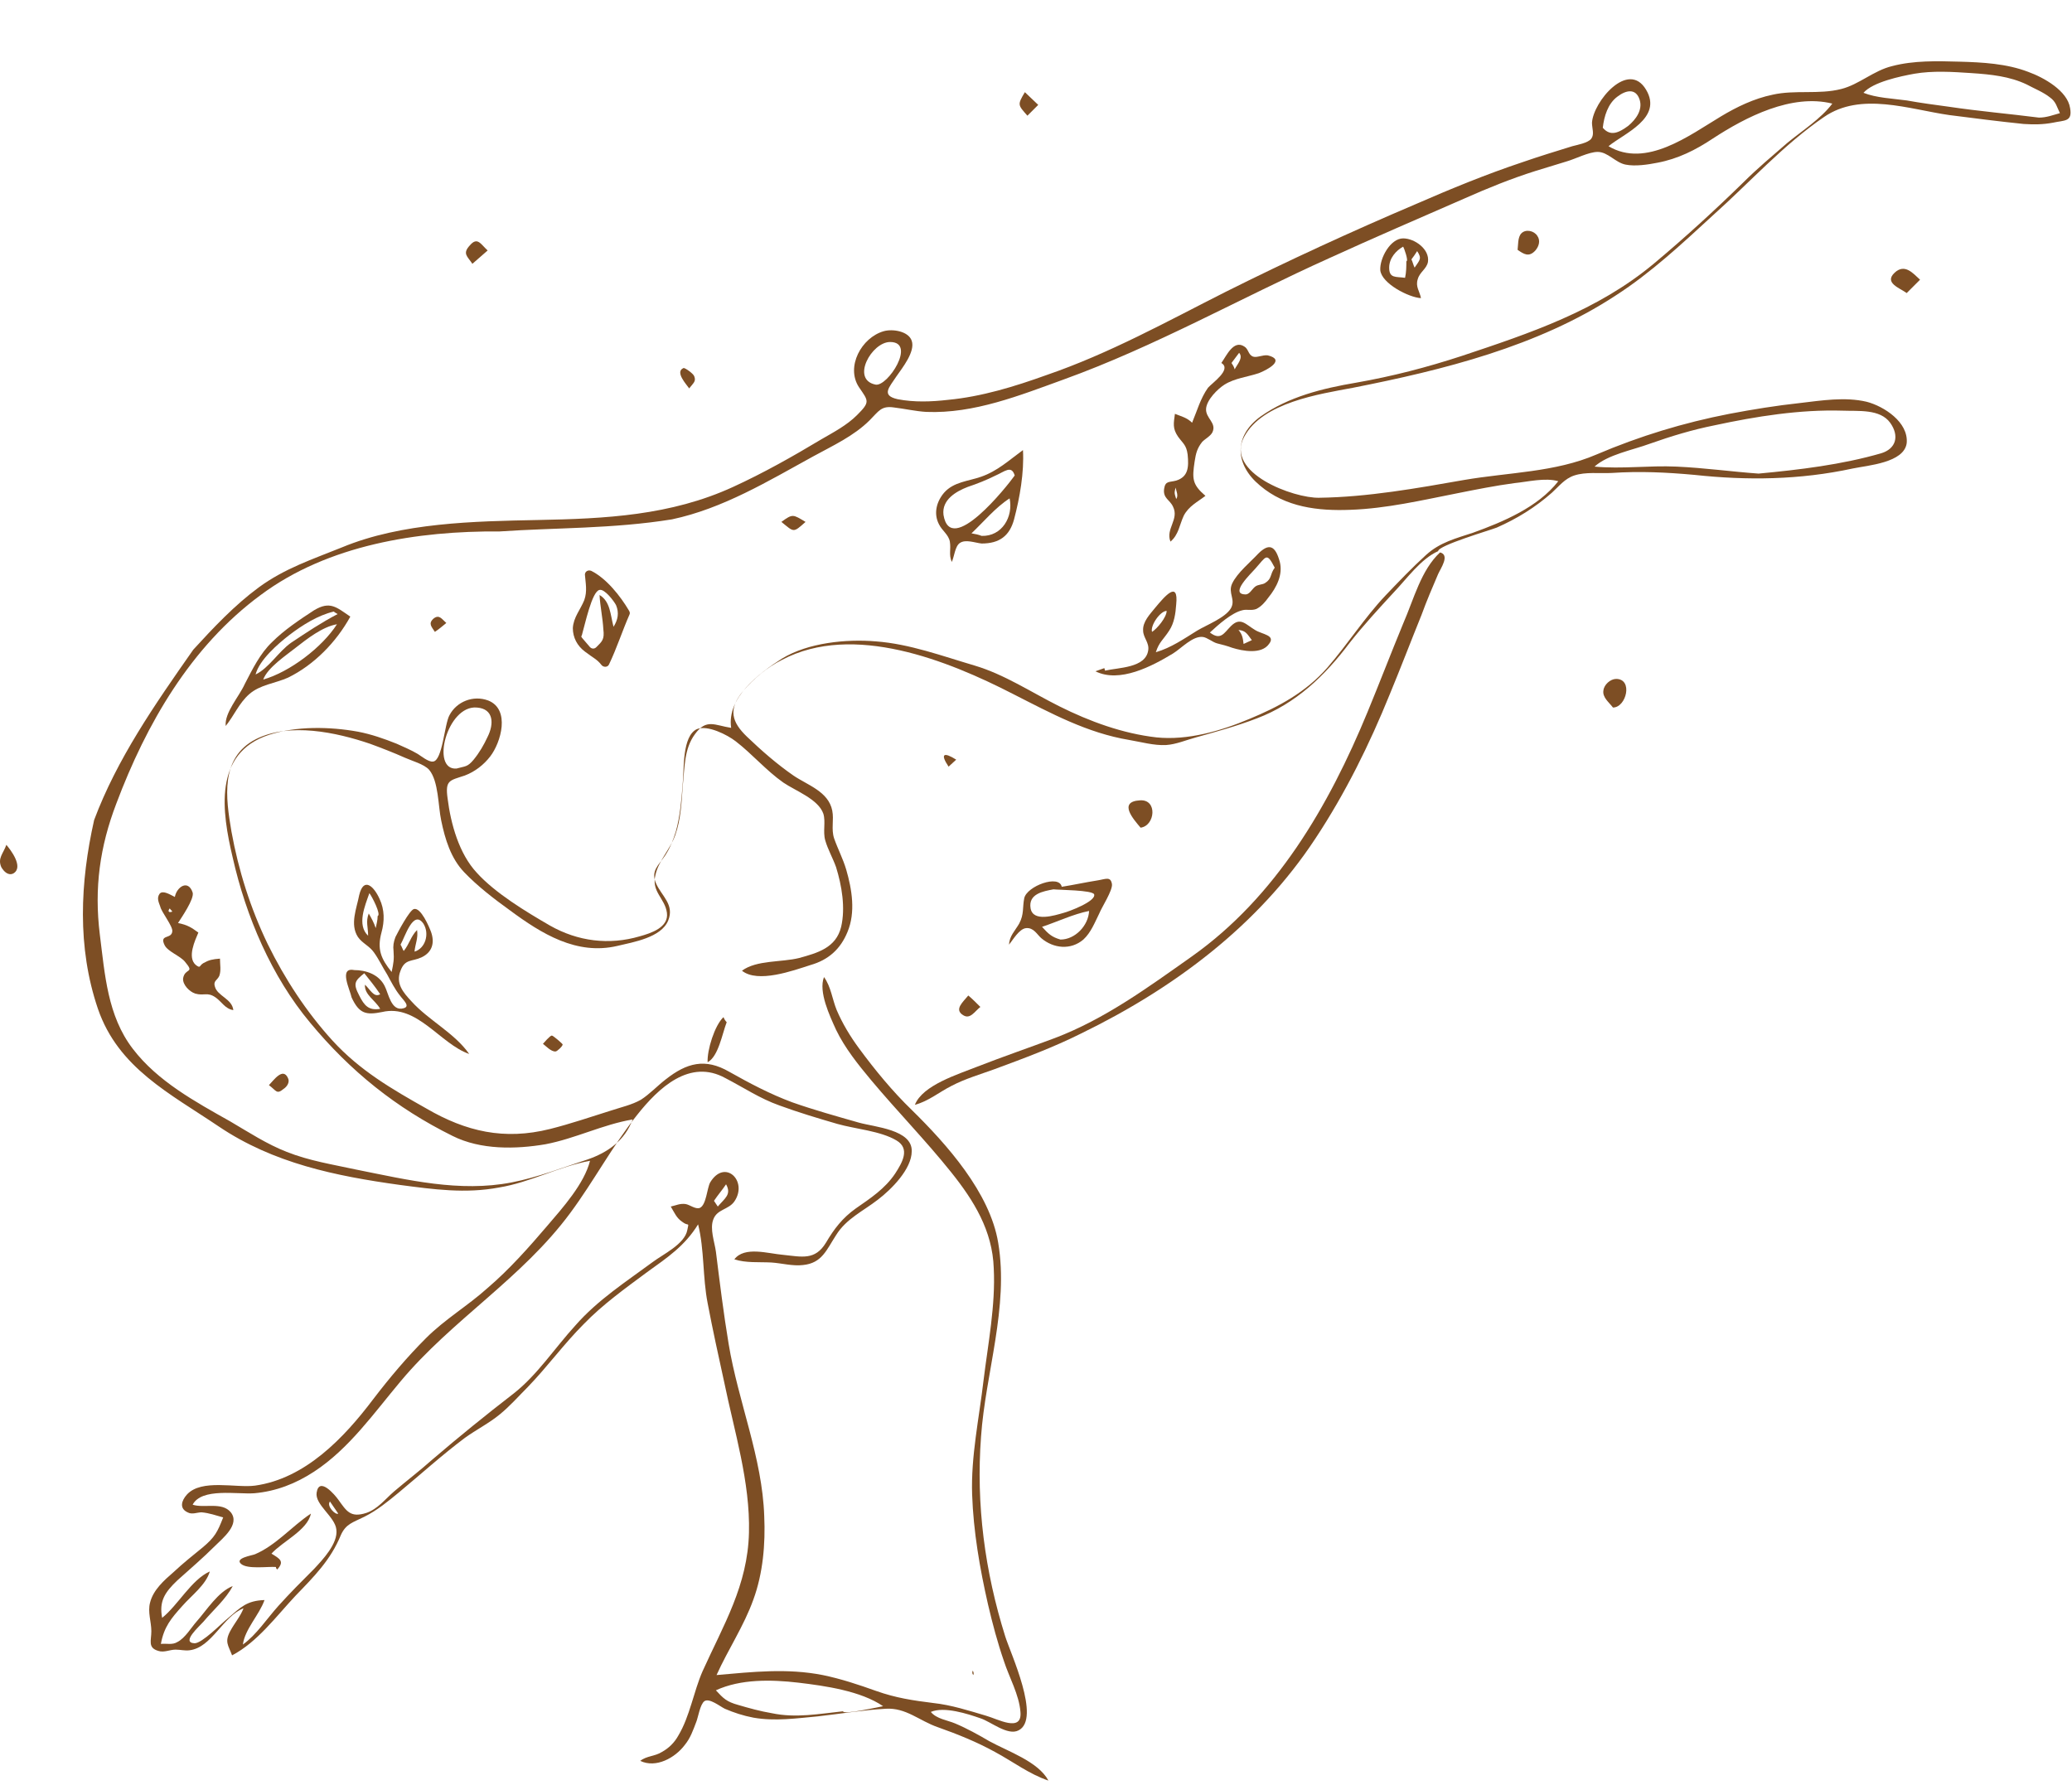 <?xml version="1.0" encoding="UTF-8"?> <!-- Generator: Adobe Illustrator 22.0.0, SVG Export Plug-In . SVG Version: 6.00 Build 0) --> <svg xmlns="http://www.w3.org/2000/svg" xmlns:xlink="http://www.w3.org/1999/xlink" version="1.1" id="Calque_1" x="0px" y="0px" viewBox="0 0 325.9 280.8" style="enable-background:new 0 0 325.9 280.8;" xml:space="preserve"> <style type="text/css"> .st0{fill:#7D4E24;} </style> <path class="st0" d="M30.4,102.2c3.2-3.5,6.5-7,10.3-9.8c4.1-3,8.4-4.4,13.1-6.3c9.4-3.9,20.8-4.1,30.8-4.3 c10.6-0.2,20.9-0.7,30.7-5.2c4.8-2.2,9.4-4.8,13.9-7.5c1.9-1.1,4-2.2,5.6-3.8c2.1-2.1,1.8-2.2,0.3-4.4c-2.1-3.2,0.4-7.8,3.9-8.8 c1.4-0.4,3.9,0,4.4,1.5c0.6,1.7-1.5,4.3-2.4,5.6c-1.1,1.7-2.5,3,0.2,3.6c2.6,0.5,5.3,0.4,7.9,0.1c5.3-0.5,10.5-2.1,15.5-3.9 c9.9-3.4,18.9-8.4,28.2-13.1c9.8-4.9,19.8-9.5,29.9-13.8c5.5-2.4,11.1-4.7,16.8-6.6c2.6-0.9,5.2-1.7,7.8-2.5c0.7-0.2,2.5-0.5,3-1.2 c0.5-0.7,0.1-1.6,0.1-2.5c0.2-3.3,5.7-9.9,8.5-5.2c2.7,4.5-3.5,6.9-5.9,8.9c5.9,3.5,12.7-1.7,17.7-4.7c2.5-1.5,5.2-2.8,8.1-3.4 c3.5-0.8,7.3,0,10.8-0.9c2.8-0.7,5.1-2.9,8-3.6c3.4-0.9,7.1-0.8,10.6-0.7c3.6,0.1,7.4,0.3,10.8,1.6c2.5,0.9,6.2,3,6.6,5.7 c0.4,2.2-0.9,1.9-2.7,2.3c-1.6,0.3-3,0.3-4.6,0.2c-3.9-0.4-7.8-0.9-11.7-1.4c-6.3-0.9-13.9-3.7-19.7,0.3 c-6.3,4.3-11.7,10.3-17.4,15.4c-4.9,4.5-9.8,9.1-15.4,12.7c-12.2,8-27.1,11.7-41.3,14.5c-5.3,1-14.2,2.3-17.1,7.7 c-3.1,5.7,7.8,9.7,11.8,9.6c7.6-0.1,15.4-1.5,22.8-2.8c7-1.2,14.3-1.2,20.8-4c6.8-2.9,13.7-5,20.9-6.4c3.7-0.7,7.4-1.3,11.1-1.7 c3.4-0.4,7.1-1,10.5-0.2c2.7,0.7,6.6,3.2,6.3,6.5c-0.4,3.1-6.1,3.5-8.5,4c-8.3,1.8-16.6,1.9-24.9,1c-4.4-0.4-8.6-0.6-13-0.3 c-1.9,0.1-4.1-0.2-5.9,0.4c-1.5,0.5-2.4,1.7-3.5,2.7c-2.6,2.3-5.5,4.1-8.7,5.5c-1,0.4-9.2,2.8-9.2,3.7c-2.7,1.2-4.9,4.3-6.9,6.4 c-2.4,2.6-4.8,5.2-7,8c-3.9,5.2-8.5,9.6-14.6,11.9c-3.1,1.2-6.4,2.1-9.6,3c-1.5,0.4-3.1,1.1-4.7,1.2c-1.9,0.1-4-0.5-5.8-0.8 c-6.6-1.1-12.3-4.2-18.2-7.2c-10.3-5.3-25.2-11.3-36.4-5.4c-2.4,1.2-4.5,3-6.2,5c-2.3,2.8-1.7,4.8,0.7,7.1c2.3,2.2,4.7,4.3,7.3,6.1 c2.2,1.5,5.5,2.5,6.1,5.5c0.3,1.5-0.2,2.9,0.3,4.4c0.6,1.7,1.4,3.2,1.9,4.9c0.9,3.1,1.5,6.7,0.2,9.8c-1.1,2.7-3,4.4-5.8,5.2 c-2.8,0.9-8.3,2.9-10.8,0.9c2.3-1.7,6.2-1.3,9-2c2.9-0.8,5.8-1.6,6.6-4.9c0.7-3,0.1-6.5-0.8-9.4c-0.5-1.4-1.3-2.8-1.7-4.2 c-0.4-1.4,0.1-2.9-0.3-4.2c-0.8-2.3-4.4-3.6-6.3-4.9c-2.7-1.9-4.9-4.5-7.5-6.5c-1.3-1-4.4-2.6-6.1-1.9c-2.3,1.1-2,6.2-2.2,8.3 c-0.2,2.6-0.4,5.3-1.1,7.8c-0.4,1.3-0.9,2.6-1.7,3.8c-1,1.5-2.3,2.4-1.4,4.4c0.9,2,2.9,3.3,1.9,5.8c-1.1,2.7-5.5,3.4-8,4 c-6.4,1.5-11.9-1.9-16.9-5.6c-2.5-1.8-5.1-3.8-7.2-6c-2.1-2.2-3-5.2-3.6-8.1c-0.5-2.3-0.4-6.2-1.9-8c-0.8-0.9-2.7-1.4-3.8-1.9 c-1.8-0.8-3.6-1.5-5.5-2.2c-5.3-1.8-12.7-3.4-18-0.7c-5.6,2.9-4.7,9.2-3.8,14.5c1.1,6.1,3,12.1,5.7,17.7c2.7,5.5,6.1,10.7,10.2,15.2 c4.3,4.7,9.3,7.6,14.8,10.7c6.2,3.6,12.2,5,19.4,3.2c3.2-0.8,6.4-1.9,9.6-2.9c1.5-0.5,3.3-0.9,4.7-1.7c1.4-0.9,2.6-2.2,3.9-3.2 c3.3-2.6,6.2-3.4,10-1.2c3.2,1.8,6.4,3.5,9.9,4.8c3.4,1.2,7,2.2,10.5,3.2c2.5,0.7,8.4,1.1,8.3,4.5c0,2.8-3.2,6-5.3,7.6 c-2.3,1.8-5,3-6.6,5.6c-1.5,2.3-2.2,4.4-5.2,4.7c-1.6,0.2-3.4-0.3-5-0.4c-1.9-0.1-4,0.1-5.8-0.5c1.6-2.1,5.3-0.9,7.7-0.7 c2.9,0.3,5,0.9,6.7-1.9c1.3-2.2,2.6-3.9,4.7-5.4c2.3-1.6,4.6-3.1,6.2-5.5c1.1-1.7,2.4-3.9,0.2-5.2c-2.5-1.5-6.5-1.8-9.3-2.6 c-3.1-0.9-6.1-1.8-9.1-2.9c-3.1-1.1-5.6-2.8-8.5-4.3c-5.6-3.1-10.5,1.5-13.9,5.8c-3.9,4.9-6.8,10.4-10.5,15.4 c-7.6,10.3-18.6,16.8-26.7,26.5c-4.2,5-8.1,10.6-13.6,14.2c-2.9,1.9-6,3.1-9.4,3.4c-2.7,0.2-8.3-0.9-9.7,1.8c1.8,0.6,4.6-0.5,6,1.2 c1.5,1.9-1.3,4.1-2.5,5.3c-1.9,1.9-3.9,3.6-5.9,5.4c-2,1.9-2.9,3.3-2.4,5.9c2.5-2,4.6-6,7.5-7.3c-0.6,2.1-2.9,3.8-4.3,5.4 c-1.8,2-2.9,3.3-3.4,6c0.9-0.1,1.8,0.2,2.6-0.3c1.2-0.6,2.2-2.3,3-3.2c1.6-1.8,3.4-4.7,5.7-5.6c-1.1,2.1-3.1,3.8-4.6,5.6 c-0.6,0.7-3.6,3.3-1.4,3.4c1.2,0,4.2-3.1,5.2-3.9c2.1-1.8,3-2.8,5.8-2.9c-0.8,2.3-3.1,4.6-3.4,7c2.1-1.5,3.8-4.1,5.6-6.1 c1.8-2,3.7-3.9,5.6-5.8c1.3-1.4,3.8-4,3.5-6.2c-0.2-2-3.4-3.9-3.1-5.8c0.4-2.6,2.9,0.4,3.4,1.1c1.3,1.8,1.9,2.9,4.4,2.1 c1.8-0.6,3-2.2,4.4-3.4c2-1.7,4.1-3.3,6-5c4.2-3.6,8.4-7,12.8-10.4c3.7-2.9,6.5-7.2,9.7-10.7c3.5-4,8-6.9,12.2-10 c1.6-1.2,5-2.8,5.4-5c0.3-1.4,0.2-0.5-0.8-1.3c-0.9-0.6-1.2-1.4-1.8-2.4c0.9-0.2,1.4-0.5,2.3-0.4c0.7,0.1,1.6,0.9,2.3,0.6 c1-0.5,1.1-3.1,1.6-4c2.3-3.8,6-0.2,3.8,3c-0.9,1.3-2.7,1.2-3.3,2.8c-0.6,1.5,0.2,3.6,0.4,5.1c0.6,4.8,1.2,9.7,2,14.5 c1.5,9.1,5.3,17.9,5.6,27.1c0.2,4.4-0.2,9-1.7,13.1c-1.5,4.2-4,7.9-5.8,11.9c5.7-0.5,11.1-1.1,16.7,0c2.9,0.6,5.6,1.5,8.4,2.5 c3.1,1.1,5.8,1.5,9,1.9c2.8,0.3,5.6,1.2,8.3,2c1.8,0.5,5.7,2.7,5.4-0.6c-0.2-2.7-1.8-5.5-2.6-8c-1-2.9-1.8-5.9-2.5-8.9 c-1.3-5.7-2.3-11.5-2.5-17.3c-0.2-6,1.1-12,1.8-18c0.7-5.7,1.9-11.8,1.6-17.6c-0.2-5.9-3.1-10.6-6.7-15.1c-4-5-8.5-9.6-12.6-14.5 c-2-2.4-4.1-5-5.5-7.9c-1-2.2-2.8-6-1.9-8.3c1.1,1.5,1.3,3.5,2,5.2c0.9,2.1,2.1,4.1,3.5,6c2.5,3.4,5.3,6.8,8.3,9.7 c5.5,5.4,12.3,13,13.6,20.9c1.7,10.1-2,20.5-2.7,30.5c-0.8,10.7,0.6,21.2,3.8,31.4c0.8,2.6,5.7,13,2.1,14.8c-1.7,0.9-4.4-1.4-6-1.9 c-2-0.7-5.7-1.9-7.8-1c0.9,1.1,2.6,1.3,3.8,1.8c1.9,0.8,3.7,1.8,5.4,2.8c2.9,1.6,7.7,3.2,9.3,6.2c-3-1-5.6-3-8.4-4.5 c-2.9-1.6-5.9-2.8-9-3.9c-2.9-1-5-3.1-8.2-2.9c-3.6,0.2-7.1,0.8-10.7,1.2c-3.3,0.3-6.7,0.8-10.1,0.2c-1.6-0.3-3.1-0.8-4.5-1.4 c-0.8-0.4-2.4-1.7-3.2-1.2c-0.7,0.5-1,2.6-1.3,3.3c-0.5,1.3-0.9,2.5-1.8,3.6c-1.5,2-4.5,3.7-7,2.5c1-0.8,2.3-0.7,3.4-1.4 c1.1-0.6,2-1.5,2.6-2.6c1.8-3,2.4-6.9,3.8-10.1c3.3-7.3,7.1-13.5,7.3-21.8c0.2-8-2.3-15.9-3.9-23.7c-0.9-4.1-1.8-8.2-2.6-12.4 c-0.8-4.1-0.5-8.4-1.5-12.4c-2.1,3.4-4.8,5.2-8,7.5c-3.5,2.6-7,5.1-10,8.2c-3.1,3.1-5.7,6.7-8.8,9.9c-1.4,1.4-2.8,3-4.4,4.3 c-1.7,1.4-3.7,2.4-5.5,3.7c-3.6,2.7-6.9,5.7-10.4,8.6c-1.7,1.4-3.4,2.8-5.4,3.8c-1.8,0.9-2.9,1.1-3.7,2.9c-1.6,3.9-4.2,6.5-7.1,9.5 c-3.1,3.3-6,7.3-10,9.4c-0.6-1.6-1.2-2.1-0.3-3.8c0.7-1.3,1.6-2.3,2.1-3.6c-3.2,1.2-5,6.2-8.5,6.6c-0.7,0.1-1.4-0.1-2.2-0.1 c-0.9,0-1.8,0.5-2.7,0.2c-1.7-0.5-1.1-1.6-1.1-3.1c0-1.5-0.6-3-0.2-4.5c0.5-2,2.2-3.5,3.7-4.8c1.5-1.4,3-2.6,4.6-3.9 c1.9-1.6,2.3-2.4,3.2-4.7c-1.1-0.3-2.2-0.7-3.4-0.8c-0.7,0-1.5,0.4-2.2,0c-1.3-0.6-1-1.8-0.1-2.8c2.3-2.5,7.7-1,10.7-1.4 c7.9-1.1,14-7.5,18.6-13.6c2.6-3.4,5.3-6.6,8.3-9.6c3-3,6.6-5.1,9.7-7.9c3.4-2.9,6.5-6.4,9.4-9.8c2.4-2.8,5.8-6.6,6.7-10.2 c-4.9,0.9-9.4,3.4-14.3,4.2c-5.3,1-10.3,0.3-15.6-0.4c-10.1-1.4-19.9-3.4-28.5-9.2c-7.7-5.2-15.8-9.2-19-18.5 c-3.3-9.7-2.8-19.9-0.6-29.7C18.4,119.4,24.3,110.9,30.4,102.2z M78.6,83.6c-12.9-0.1-27,2.1-37.6,10C30,101.7,23,113.9,18.3,126.4 c-2.6,6.8-3.5,13.3-2.6,20.6c0.8,6.3,1.2,12.8,5.2,18c3.9,5.1,9.8,8.3,15.3,11.4c2.9,1.7,5.8,3.6,8.9,4.8c3.5,1.4,7.3,2,11,2.8 c8,1.6,16.2,3.6,24.4,2c4.1-0.8,7.9-2.3,11.9-3.6c3.2-1.1,5.9-3,7.1-6.3c-4.7,0.8-9,3-13.7,3.9c-4.7,0.8-10.2,0.9-14.6-1.3 c-8.9-4.4-16.1-10.2-22.4-17.8c-6.1-7.3-10.1-16.7-12.2-26c-1.7-7.2-3.1-16.4,5.7-19.3c4.3-1.4,9.6-1.3,14-0.5 c2.1,0.4,4.1,1.1,6.1,1.9c1.1,0.5,2.3,1,3.3,1.6c0.5,0.3,1.7,1.3,2.4,1.2c1.5-0.1,1.8-5.9,2.6-7.3c1.1-2.1,3.7-3.2,6.1-2.3 c3.5,1.4,2,6.6,0.3,8.8c-1,1.3-2.4,2.4-4,3c-2.4,0.8-3.1,0.7-2.7,3.6c0.5,4,1.8,8.7,4.6,11.7c2.9,3.2,7.7,6.1,11.5,8.3 c4.4,2.5,9.3,3.1,14.1,1.7c1.8-0.5,4.6-1.4,4.3-3.7c-0.3-2.3-2.5-3.3-1.8-6c0.5-2.2,2.3-4,3.1-6.2c0.9-2.5,1-5.3,1.2-7.9 c0.3-2.8,0.2-5.7,1.9-8c1.8-2.5,3.1-1.4,5.7-1c-0.7-4.8,4.4-8.6,8-10.9c4.1-2.5,10.1-3.1,14.8-2.7c5.3,0.4,10.4,2.3,15.5,3.8 c4.7,1.4,8.9,4.2,13.3,6.4c4.8,2.4,10,4.3,15.3,4.9c4.9,0.5,10.1-1,14.6-2.9c4.6-1.9,8.9-4.2,12.3-8.1c3.2-3.7,5.8-7.8,9.1-11.3 c2.1-2.2,4.2-4.4,6.4-6.4c2.2-2,4.7-2.6,7.4-3.5c4.7-1.7,10.2-4,13.4-8.1c-2.1-0.6-4.8,0.1-6.9,0.3c-3,0.4-6,1-9,1.6 c-5.6,1.1-11.1,2.4-16.8,2.6c-5.1,0.2-10.2-0.4-14.2-3.8c-4-3.3-4.2-7.8,0.1-10.9c4.4-3.1,9.7-4.4,15-5.3c5.7-1,11.1-2.4,16.6-4.2 c10.8-3.6,21.3-7.1,30.2-14.5c4.9-4.1,9.6-8.4,14.1-12.8c2.2-2.2,4.6-4.2,6.9-6.2c2.3-1.9,5.3-3.8,7.1-6.2 c-6.4-1.6-13.6,2.1-18.8,5.5c-2.7,1.8-5.5,3.2-8.7,3.8c-1.5,0.3-3.5,0.6-5,0.3c-1.6-0.3-2.8-2-4.4-2c-1.4,0-3.5,1.1-4.9,1.5 c-1.6,0.5-3.3,1-4.9,1.5c-3.8,1.2-7.5,2.7-11.1,4.3c-7.1,3.1-14.3,6.2-21.3,9.4c-14,6.3-27.4,13.9-41.8,19.1 c-6.9,2.5-14.1,5.4-21.6,5.1c-1.7-0.1-3.4-0.5-5.1-0.7c-2-0.3-2.4,0.6-3.8,2c-2.5,2.5-5.8,4-8.9,5.7c-7.1,3.9-14.2,8.2-22.2,9.9 C96.4,83.2,87.3,83,78.6,83.6z M276.6,74.5c6.4-0.6,13.1-1.4,19.3-3.2c2.3-0.7,2.9-2.7,1.4-4.8c-1.6-2.2-5-1.8-7.5-1.9 c-6.7-0.2-13.6,0.9-20.1,2.3c-3.5,0.7-6.8,1.7-10.2,2.9c-2.7,1-6.6,1.7-8.7,3.6c4.3,0.4,8.6-0.2,12.9,0 C268.1,73.6,272.4,74.2,276.6,74.5z M320.7,18.5c1.2,0,2.2-0.4,3.3-0.7c-0.5-1-0.6-1.8-1.6-2.5c-1-0.8-2.5-1.4-3.6-2 c-2.7-1.3-5.7-1.6-8.7-1.8c-3-0.2-6.1-0.4-9,0.1c-2.2,0.4-6.5,1.3-8,3c2,0.8,4.6,0.9,6.8,1.2c2.2,0.4,4.5,0.7,6.7,1 C311.3,17.5,316,17.9,320.7,18.5z M132.6,269.2c0,0.6,5.7-0.7,6.3-0.8c-3.5-2.4-9.1-3.2-13.3-3.7c-4.3-0.5-9.1-0.6-13,1.2 c1.2,1.3,1.7,1.8,3.5,2.3c1.7,0.5,3.5,1,5.3,1.3C125.2,270.3,128.8,269.6,132.6,269.2z M71.8,120.9c1.4-0.4,1.7-0.2,2.7-1.4 c0.9-1.1,1.6-2.3,2.2-3.6c1-2,1-4.4-1.7-4.6C70.3,110.9,67.7,121.2,71.8,120.9z M140,53.8c-2.9,0-6.2,5.9-2.3,6.7 C139.6,60.9,144.2,53.8,140,53.8z M252.1,20.1c1.2,1.4,2.5,0.8,4-0.3c1.2-1,2.3-2.5,1.8-4.1c-0.6-1.9-2.2-1.5-3.5-0.5 C252.9,16.3,252.3,18.3,252.1,20.1z M112.3,188.9c0.2,0.3,0.4,0.6,0.6,0.9c1.1-1.3,2.2-1.9,1.3-3.5 C113.6,187.2,112.9,188,112.3,188.9z M51.9,236.2c-0.6,0.7,0.9,2.2,1.3,1.9C52.8,237.5,52.3,236.8,51.9,236.2z"></path> <path class="st0" d="M233.2,0c-0.2,0-0.5,0-0.7,0C232.7,0,233,0,233.2,0z"></path> <path class="st0" d="M226.5,86.9c1.6,0.4,0.1,2.5-0.3,3.4c-0.9,2.1-1.8,4.2-2.6,6.4c-1.7,4.2-3.3,8.4-5,12.5 c-3.2,7.9-7,15.6-11.7,22.7c-9,13.7-22.3,23.6-36.9,30.7c-4.4,2.2-9,3.9-13.6,5.6c-2.2,0.8-4.6,1.5-6.7,2.6c-2,1-3.6,2.4-5.8,3 c1.2-3.1,6.8-4.8,9.8-6c4.1-1.6,8.2-3,12.2-4.5c7.9-3,14.7-8,21.5-12.8c13.3-9.4,21.6-23.7,27.7-38.5c1.9-4.6,3.7-9.3,5.6-13.9 C222.4,94.2,223.5,89.7,226.5,86.9z"></path> <path class="st0" d="M55.7,152.6c1.9,0,3.9,0.7,4.8,2.5c0.6,1.1,1,4.1,3,3.5c1.1-0.3-0.1-1.3-0.6-2c-0.8-1-1.4-2.2-2-3.3 c-0.7-1.1-1.3-2.4-2.1-3.5c-0.7-1-1.8-1.4-2.5-2.4c-1.3-2-0.2-4.5,0.2-6.6c0.7-2.9,2.3-1.4,3.2,0.6c0.8,1.7,0.8,3.5,0.3,5.3 c-0.7,2.6-0.1,4.1,1.6,6.2c0.3-1.4,0.4-2,0.3-3.3c-0.1-0.8,0-1.4,0.3-2.2c0.4-0.8,2.2-4.2,2.9-4.4c1.1-0.3,2.4,2.8,2.7,3.6 c0.6,1.7,0.2,3.2-1.5,4c-1.5,0.7-2.6,0.2-3.3,2.1c-0.8,2,0.4,3.4,1.7,4.8c2.7,3,6.8,5,9.1,8.3c-4.6-1.6-8.2-7.9-13.7-6.6 c-2.5,0.5-3.6,0.3-4.8-2.3C55.1,155.8,53.2,152.1,55.7,152.6z M57.3,153.1c-1.5,1.2-1.8,1.6-0.8,3.5c0.8,1.6,1.5,2.4,3.3,2.1 c-0.8-1.4-2.5-2.2-2.4-3.8c0.8,0.7,1.4,2.1,2.4,1.5C59,155.2,58.1,154.1,57.3,153.1z M63,148.6c0.2,0.3,0.3,0.7,0.5,1 c0.9-1.1,1.1-2.3,2.1-3.3c0.2,1.3-0.3,2.2-0.4,3.4c1.7-0.5,2.4-2.8,1.4-4.4C65,143,63.7,147.4,63,148.6z M59.4,144.1 c0.6-0.2-0.9-3.1-1.3-3.6c-0.7,2-2,5-0.2,6.7c0-1.4-0.4-2.2,0.1-3.5c0.4,0.7,0.8,1.4,1.1,2.3C59.2,145.4,59.4,144.8,59.4,144.1z"></path> <path class="st0" d="M167,139.5c1.9-0.3,3.7-0.7,5.6-1c1.3-0.2,2.1-0.7,2.3,0.6c0.1,1-1.6,3.6-2,4.6c-0.7,1.4-1.3,3-2.5,4.1 c-2,1.7-4.7,1.4-6.6-0.2c-0.7-0.6-1.2-1.7-2.4-1.6c-1.1,0.1-2.1,1.9-2.7,2.6c0.1-1.4,0.9-2.1,1.6-3.3c0.8-1.5,0.5-2.5,0.8-4 C161.5,139.4,166.6,137.5,167,139.5z M165.7,139.9c-1.6,0.3-4,0.7-3.6,3c0.4,2.2,3.8,1.1,5.2,0.7c0.8-0.2,5.1-1.8,4.8-2.9 C171.9,140,166.4,140,165.7,139.9z M166.8,147.8c2.3,0,4.4-2.2,4.5-4.5c-2.5,0.5-5,1.7-7.4,2.5C164.9,146.9,165.4,147.4,166.8,147.8 z"></path> <path class="st0" d="M43.4,246.5c-1.3-0.1-4.5,0.4-5.5-0.5c-1-0.9,1.7-1.3,2.2-1.5c3.3-1.4,5.8-4.4,8.8-6.4 c-0.5,2.6-4.5,4.4-6.2,6.3c1.3,0.8,2.1,1.2,0.9,2.5C43.5,246.8,43.4,246.7,43.4,246.5z"></path> <path class="st0" d="M253.7,111.3c-0.6-0.8-1.7-1.6-1.5-2.7c0.1-0.9,1.1-1.8,2-1.8C256.9,106.8,255.8,111.3,253.7,111.3z"></path> <path class="st0" d="M179.4,130.2c-1.1-1.3-3.6-4.1-0.1-4.3C182.1,125.7,181.7,129.9,179.4,130.2z"></path> <path class="st0" d="M299.9,46.1c-1.1-0.8-3.6-1.6-1.9-3.2c1.6-1.5,2.9,0.1,4,1.1C301.3,44.7,300.6,45.4,299.9,46.1z"></path> <path class="st0" d="M1,132.9c0.6,0.7,2.8,3.5,1.1,4.5c-0.8,0.4-1.5-0.3-1.9-1C-0.4,135,0.5,134.3,1,132.9z"></path> <path class="st0" d="M76.7,39.4c-0.8,0.7-1.6,1.4-2.4,2.1c-0.8-1.2-1.6-1.6-0.4-2.9C75.1,37.2,75.6,38.4,76.7,39.4z"></path> <path class="st0" d="M154.2,158.4c-0.9,0.7-1.6,2-2.7,1.3c-1.5-0.9,0-2.1,0.8-3.1C152.9,157.1,153.5,157.7,154.2,158.4z"></path> <path class="st0" d="M161.2,14.5c0.7,0.7,1.4,1.3,2.1,2c-0.6,0.6-1.1,1.1-1.7,1.7C160.1,16.5,160,16.5,161.2,14.5z"></path> <path class="st0" d="M114.3,160.8c-0.7,1.8-1.3,5.4-3,6.3c-0.1-1.9,1.1-5.8,2.5-7.1C113.9,160.3,114.1,160.6,114.3,160.8z"></path> <path class="st0" d="M108.4,61.1c-0.4-0.6-2.3-2.6-0.9-3.2c0.2-0.1,1.6,0.9,1.7,1.3C109.5,60,109.1,60.2,108.4,61.1z"></path> <path class="st0" d="M85.4,164.2c0.1-0.1,1.1-1.3,1.4-1.3c0.2,0,1.7,1.3,1.7,1.4c0,0.3-0.9,1.1-1.1,1.1 C86.7,165.5,85.7,164.4,85.4,164.2z"></path> <path class="st0" d="M150.4,119.5c-0.4,0.4-0.8,0.7-1.2,1.1C147.8,118.5,148.5,118.3,150.4,119.5z"></path> <path class="st0" d="M153.1,263.5c-0.2-0.2-0.2-0.4-0.1-0.7C153.1,263,153.2,263.2,153.1,263.5z"></path> <path class="st0" d="M270.5,17"></path> <path class="st0" d="M30.4,102.2"></path> <path class="st0" d="M173.8,105.5c2.1-0.5,6.4-0.4,6.8-3.2c0.2-1.2-0.8-2-0.8-3.1c-0.1-1.4,1.1-2.6,1.9-3.6c1.5-1.8,3.7-4.4,3.3-0.5 c-0.1,1.4-0.3,2.9-1.1,4.1c-0.9,1.4-1.6,1.8-2.1,3.4c2.4-0.7,4.4-2.1,6.5-3.4c1.5-0.9,4.4-2,5.3-3.5c0.8-1.4-0.5-2.4,0.2-3.9 c0.8-1.7,2.9-3.4,4.1-4.7c1.7-1.7,2.7-1.3,3.4,1.3c0.5,2-0.5,4-1.8,5.6c-0.5,0.7-1.1,1.4-1.9,1.8c-0.8,0.3-1.5,0-2.2,0.2 c-1.7,0.4-3.8,2.3-5.1,3.5c1.7,1.3,2.2,0.1,3.3-1c1.5-1.5,2.3-0.3,3.8,0.6c1.1,0.7,3.3,0.8,2.2,2.2c-1.2,1.7-4.2,1.1-5.8,0.6 c-0.8-0.3-1.6-0.5-2.4-0.7c-0.7-0.2-1.5-0.9-2.2-1c-1.6-0.2-3.4,1.8-4.7,2.6c-3.3,2-8.4,4.7-12.2,2.8c0.5-0.2,0.9-0.3,1.4-0.5 C173.7,105.2,173.8,105.3,173.8,105.5z M200.5,89.3c-1.3-2.5-1.3-1.8-3.1,0.2c-0.6,0.7-4,3.9-1.6,4c0.7,0.1,1.1-0.8,1.6-1.2 c0.5-0.4,1.2-0.3,1.6-0.6C200.1,91,199.7,90.4,200.5,89.3z M181.2,99.4c0.8-0.5,2.3-2.3,2.3-3.3C182.5,96.1,180.9,98.4,181.2,99.4z M195.6,101.3c0.4-0.2,0.9-0.4,1.3-0.6c-0.7-0.9-0.9-1.5-2.1-1.6C195.4,99.8,195.5,100.4,195.6,101.3z"></path> <path class="st0" d="M192.1,57.1c0.8-1.1,1.9-3.7,3.6-2.6c0.7,0.4,0.6,1.3,1.4,1.6c0.6,0.2,1.5-0.3,2.3-0.2c2.9,0.7-0.1,2.3-1.4,2.8 c-1.8,0.6-3.8,0.8-5.4,1.8c-1.1,0.7-2.8,2.4-2.9,3.8c-0.1,1.5,1.7,2.2,1,3.7c-0.3,0.6-1.1,1-1.6,1.5c-0.8,1-1,1.8-1.2,3.1 c-0.4,2.7-0.4,3.6,1.7,5.4c-1.3,1-2.6,1.6-3.4,3.1c-0.7,1.5-0.8,3-2.1,4.1c-0.8-2,1.4-3.5,0.4-5.5c-0.5-1.1-1.6-1.3-1.4-2.8 c0.2-1.3,0.8-1,1.9-1.3c1.9-0.6,2-2.1,1.8-4.1c-0.2-1.5-0.7-1.7-1.5-2.8c-0.9-1.3-0.7-2.1-0.5-3.6c1,0.4,1.9,0.6,2.7,1.4 c0.8-1.9,1.3-3.8,2.5-5.5C190.7,60.2,193.8,58.1,192.1,57.1z M193.7,57.1c0.2,0.3,0.4,0.6,0.5,1c0.4-0.8,1.4-1.8,0.7-2.6 C194.5,56,194.1,56.6,193.7,57.1z M184.9,76.7c-0.2,0.9-0.2,0.8,0.1,1.8C185.4,78,185,77.2,184.9,76.7z"></path> <path class="st0" d="M31.2,146.7c-0.5,1.2-1.8,3.9-0.4,5.1c0.8,0.6,0.5,0.1,1.2-0.3c0.9-0.5,1.4-0.6,2.6-0.7c0,1,0.2,1.8-0.1,2.7 c-0.3,0.7-1,0.8-0.7,1.7c0.4,1.5,2.7,1.9,2.9,3.7c-1.3-0.2-1.8-1.3-2.8-2c-1.3-0.9-1.8-0.2-3.2-0.6c-0.9-0.3-2-1.4-1.9-2.4 c0.3-1.7,1.9-0.7,0.3-2.6c-0.7-0.9-2.7-1.6-3.2-2.6c-0.9-1.8,1.1-0.9,1.2-2.2c0.1-0.8-1.7-3-1.9-3.9c-0.2-0.6-0.6-1.3-0.1-2 c0.5-0.6,1.6,0.1,2.4,0.5c0.3-1.6,2.1-2.8,2.8-0.7c0.3,1-1.8,4-2.3,4.8C29.5,145.5,30.1,145.9,31.2,146.7z M31.6,154.7 M27.1,143.4 c-0.1-0.2-0.3-0.3-0.4-0.5C26.3,143.4,26.6,143.6,27.1,143.4z M33.4,152.4"></path> <path class="st0" d="M55.1,97c-2.2,4-5.7,7.6-9.8,9.6c-2,0.9-4.4,1.1-6.1,2.6c-1.6,1.4-2.4,3.4-3.7,5c-0.2-2.1,2.1-4.6,3-6.6 c1.2-2.3,2.4-4.8,4.3-6.6c1.9-1.9,4.3-3.5,6.6-5C51.9,94.5,52.9,95.5,55.1,97z M53,98.2c-2.3,0.4-4.7,2.3-6.5,3.7 c-1.5,1.2-4.4,3.1-5.1,5C45.6,105.7,50.7,101.8,53,98.2z M52.5,96.2c-2.5,0.6-4.9,2.1-7,3.7c-1.8,1.4-4.7,3.9-5.3,6.2 c2.1-1,3.6-3.6,5.6-5c2.4-1.6,4.8-3.2,7.3-4.5C53,96.5,52.7,96.4,52.5,96.2z"></path> <path class="st0" d="M154.4,85.5c-1-0.1-2.5-0.7-3.4-0.1c-0.8,0.5-0.9,2.2-1.3,3c-0.5-1.2-0.1-1.9-0.3-3.2c-0.2-1.1-1.2-1.7-1.7-2.7 c-0.9-1.7-0.4-3.6,0.8-5c1.5-1.7,3.8-1.8,5.8-2.5c2.6-0.9,4.4-2.6,6.6-4.2c0.2,3.5-0.5,7.5-1.4,10.9 C158.8,84.3,157.2,85.5,154.4,85.5z M159.6,74.8c-0.5-1.7-1.6-0.6-3,0c-1.4,0.7-2.9,1.3-4.4,1.8c-1.8,0.7-4.1,2-3.8,4.4 C149.5,87.7,158.4,76.5,159.6,74.8z M154.4,84.3c3.2,0.1,5-3,4.4-5.9c-2.2,1.4-4.1,3.7-6,5.5C153.4,84,153.9,84.1,154.4,84.3z"></path> <path class="st0" d="M99,96.7c-1.1,2.5-2,5.3-3.2,7.8c-0.2,0.5-0.9,0.5-1.2,0.1c-0.7-0.9-1.3-1.1-2.6-2.1c-1.2-0.9-1.9-2.2-1.9-3.7 c0.1-1.7,1.2-2.9,1.8-4.4c0.5-1.4,0.2-2.7,0.1-4c0-0.5,0.5-0.8,1-0.6c2.4,1.2,4.6,4,5.9,6.2C99.1,96.3,99.1,96.5,99,96.7z M91.6,100.4c0.4,0.5,0.8,0.9,1.2,1.4c0.3,0.3,0.7,0.3,1,0c0.9-0.9,1.3-1.2,1.1-2.8c-0.1-1.8-0.5-3.6-0.6-5.4c1.7,1,1.7,3.1,2.2,5 c0.7-1.1,0.9-2.2,0.4-3.4c-0.3-0.6-1.8-2.6-2.6-2.4c-1.2,0.2-2.3,5.5-2.8,7.2C91.4,100,91.4,100.2,91.6,100.4z"></path> <path class="st0" d="M220.7,37.5c1.8,0,4.2,1.7,3.9,3.7c-0.2,1.1-1.3,1.6-1.6,2.7c-0.4,1.2,0.3,1.9,0.5,3c-1.9-0.1-6.2-2.3-6.4-4.4 C217,40.6,218.7,37.5,220.7,37.5z M221.2,41.1c0.4,0-0.4-2.2-0.5-2.3c-1.1,0.6-2.2,1.8-2.2,3.3c0,1.7,1,1.4,2.5,1.6 C221.2,42.8,221.2,41.9,221.2,41.1z M222,40.8c0.2,0.4,0.3,0.9,0.5,1.3c0.8-1.2,1.2-1.4,0.4-2.6C222.6,40,222.3,40.4,222,40.8z"></path> <path class="st0" d="M238.7,39.3c0.1-0.7,0-2,0.6-2.6c0.7-0.7,2-0.4,2.5,0.4c0.5,0.7,0.3,1.6-0.3,2.3 C240.5,40.5,239.7,40,238.7,39.3z"></path> <path class="st0" d="M42.3,170.7c0.7-0.7,2.2-2.9,3-1.1c0.3,0.6-0.1,1.3-0.7,1.7C43.5,172.2,43.5,171.6,42.3,170.7z"></path> <path class="st0" d="M122.9,82.1c1.8-1.3,1.8-1.2,3.8,0C124.7,83.9,124.9,83.7,122.9,82.1z"></path> <path class="st0" d="M68.4,99.4c-0.5-0.8-1.1-1.3-0.2-2.1c0.9-0.7,1.3,0.1,2,0.7C69.6,98.5,69,99,68.4,99.4z"></path> </svg> 